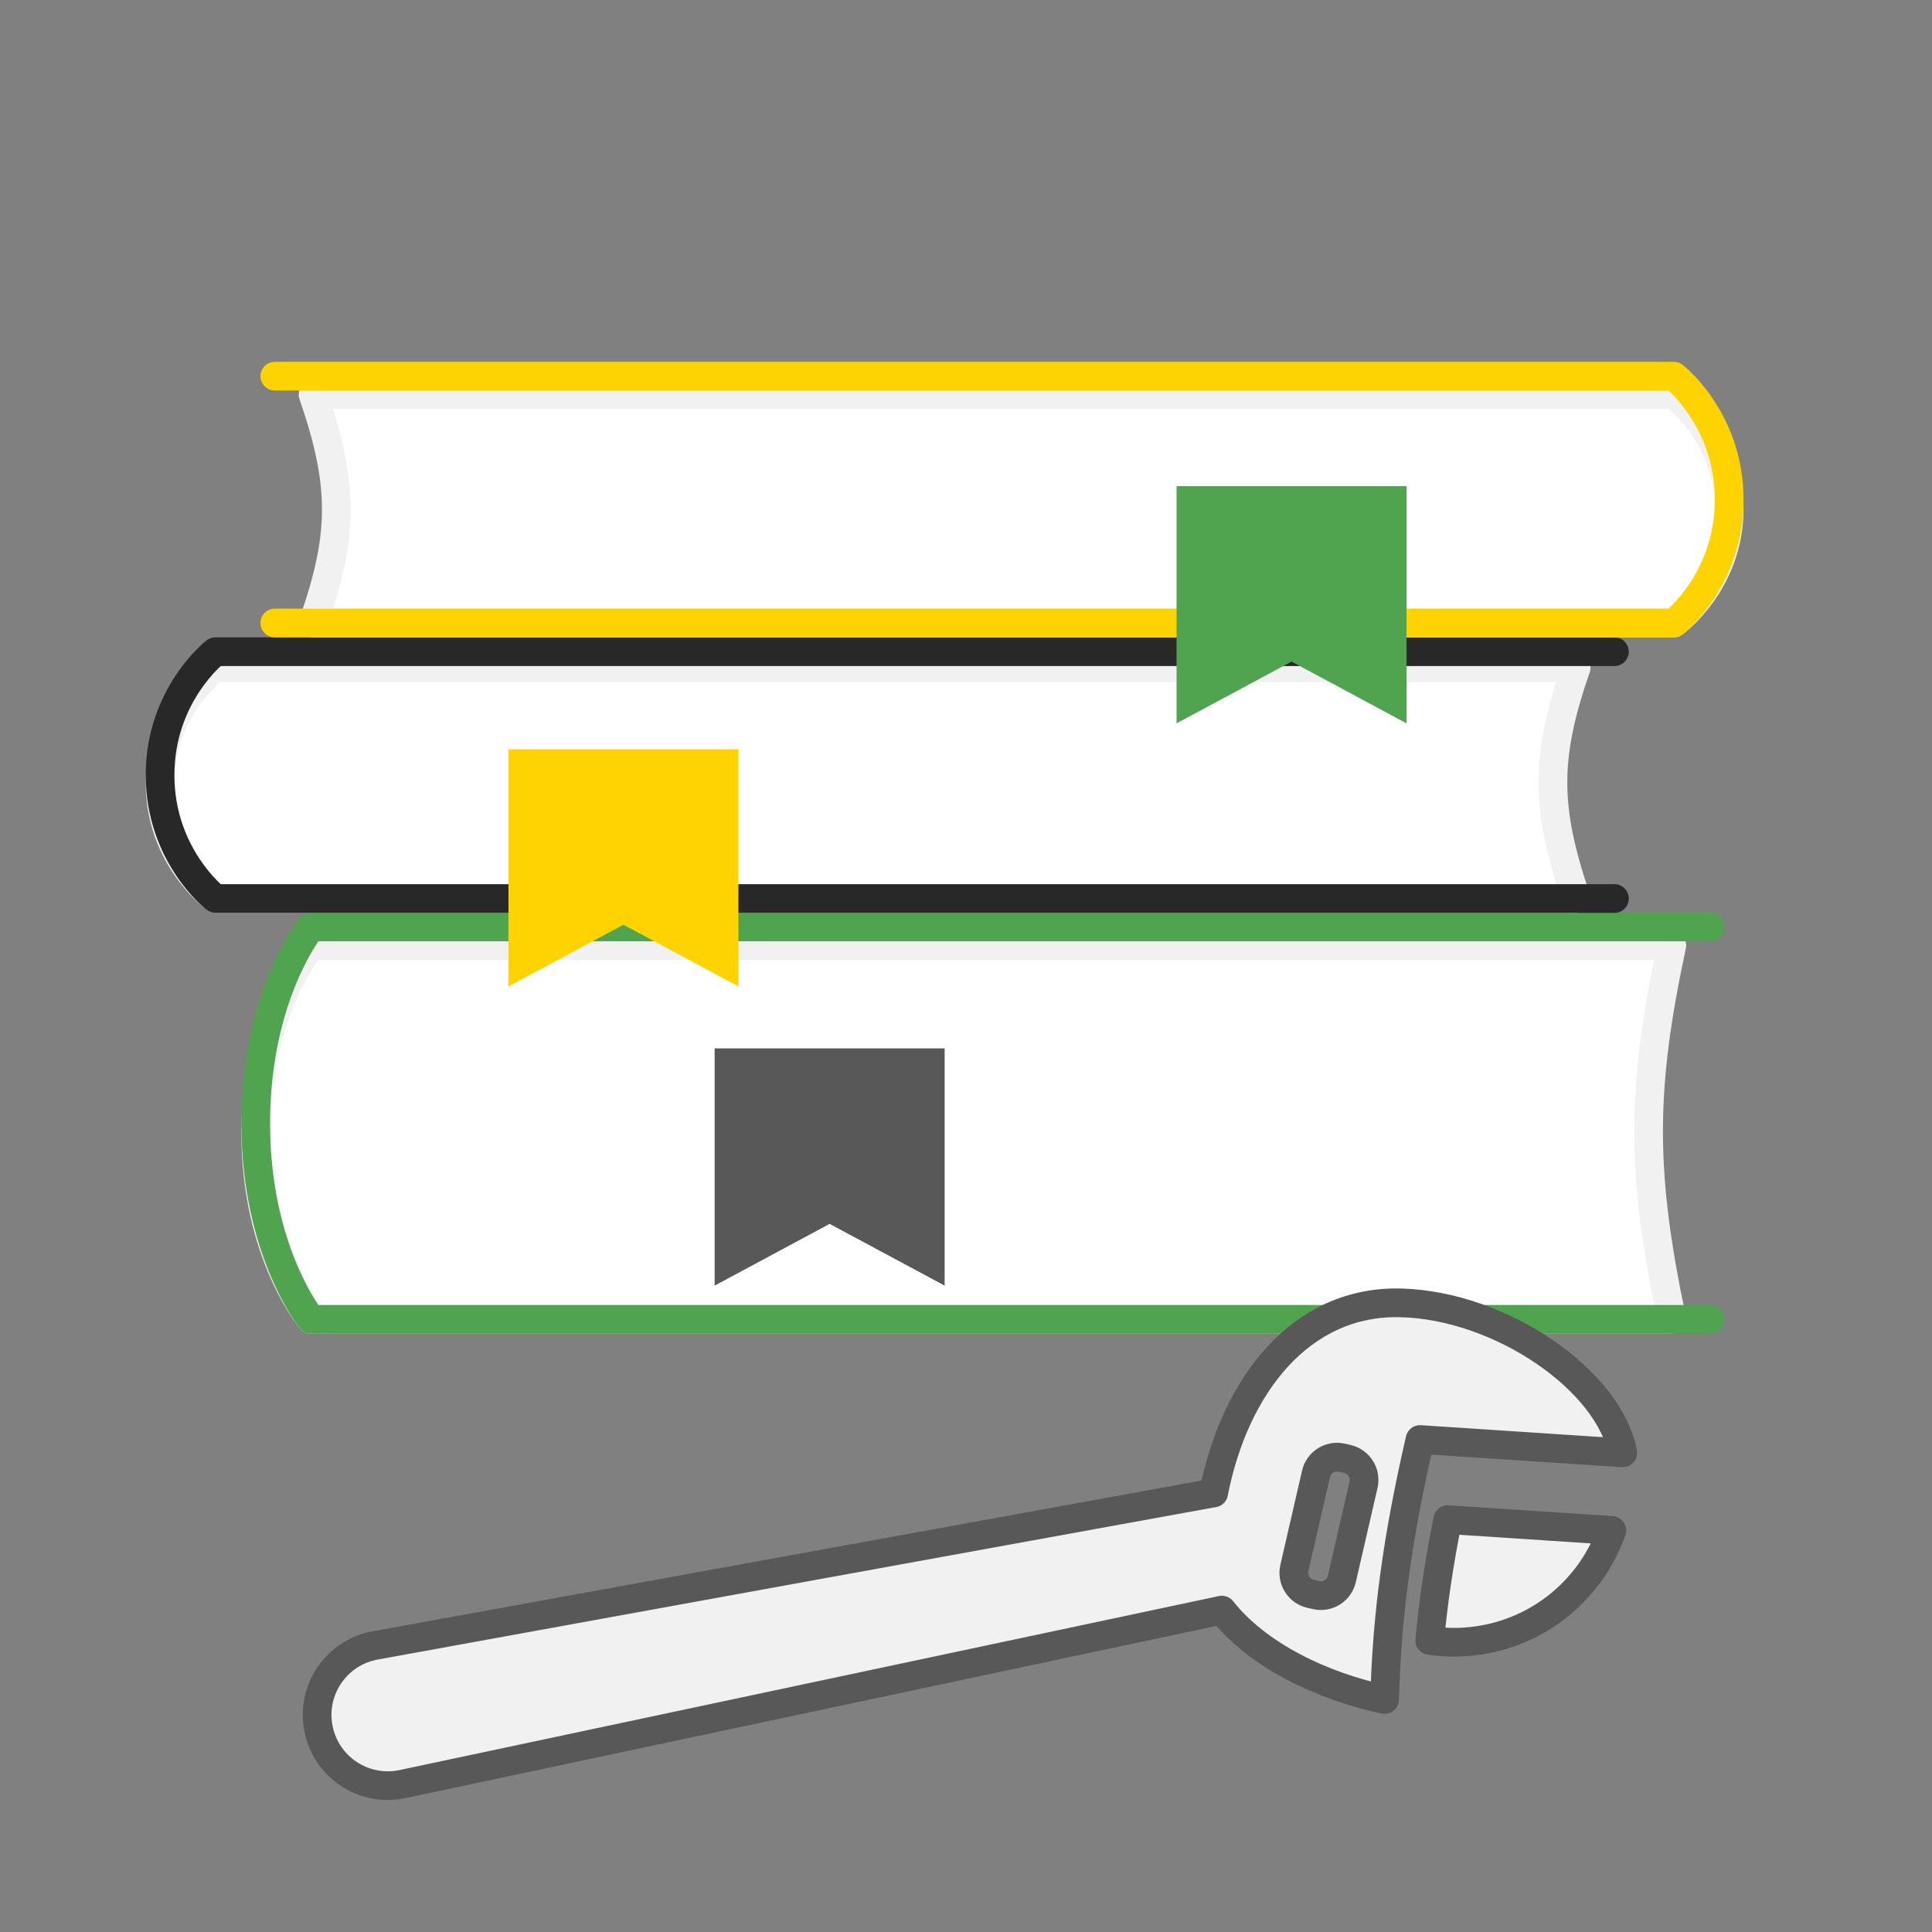 <svg width="101" height="101" viewBox="0 0 101 101" fill="none" xmlns="http://www.w3.org/2000/svg">
<rect x="0" y="0" width="101" height="101" fill="#808080" stroke="none"/>
<path d="M87.398 49.426H16.26C16.26 49.426 13.368 52.826 13.368 59.199C13.368 65.572 16.26 68.972 16.26 68.972H87.398C85.766 61.216 85.794 56.934 87.398 49.426Z" fill="white"/>
<path d="M16.26 49.426V48.676C16.04 48.676 15.831 48.773 15.688 48.94L16.26 49.426ZM87.398 49.426L88.131 49.583C88.179 49.361 88.123 49.13 87.981 48.955C87.839 48.778 87.624 48.676 87.398 48.676V49.426ZM87.398 68.972V69.722C87.624 69.722 87.838 69.62 87.98 69.445C88.123 69.269 88.178 69.039 88.132 68.818L87.398 68.972ZM16.26 68.972L15.688 69.458C15.831 69.626 16.04 69.722 16.26 69.722V68.972ZM13.368 59.199L12.618 59.199L13.368 59.199ZM16.26 50.176H87.398V48.676H16.26V50.176ZM87.398 68.222H16.26V69.722H87.398V68.222ZM16.26 68.972C16.831 68.486 16.831 68.486 16.832 68.487C16.832 68.487 16.832 68.487 16.832 68.487C16.832 68.487 16.832 68.487 16.832 68.488C16.833 68.488 16.833 68.488 16.833 68.488C16.832 68.488 16.831 68.487 16.83 68.485C16.827 68.481 16.821 68.474 16.813 68.464C16.797 68.443 16.77 68.41 16.736 68.364C16.666 68.271 16.563 68.127 16.437 67.933C16.186 67.545 15.844 66.957 15.501 66.174C14.814 64.61 14.118 62.269 14.118 59.199L12.618 59.199C12.618 62.502 13.368 65.047 14.127 66.777C14.507 67.641 14.888 68.3 15.179 68.749C15.324 68.973 15.447 69.145 15.536 69.263C15.58 69.323 15.616 69.369 15.642 69.401C15.655 69.417 15.665 69.43 15.673 69.44C15.677 69.444 15.68 69.448 15.683 69.451C15.684 69.453 15.685 69.454 15.686 69.455C15.687 69.456 15.687 69.456 15.688 69.457C15.688 69.457 15.688 69.457 15.688 69.457C15.688 69.458 15.688 69.458 16.26 68.972ZM14.118 59.199C14.118 56.129 14.814 53.788 15.501 52.224C15.844 51.442 16.186 50.853 16.437 50.465C16.563 50.271 16.666 50.127 16.736 50.035C16.77 49.989 16.797 49.955 16.813 49.935C16.821 49.924 16.827 49.917 16.83 49.913C16.831 49.912 16.832 49.911 16.833 49.91C16.833 49.91 16.833 49.91 16.832 49.911C16.832 49.911 16.832 49.911 16.832 49.911C16.832 49.911 16.832 49.911 16.832 49.911C16.831 49.912 16.831 49.912 16.26 49.426C15.688 48.94 15.688 48.941 15.688 48.941C15.688 48.941 15.688 48.941 15.688 48.941C15.687 48.942 15.687 48.942 15.686 48.943C15.685 48.944 15.684 48.945 15.683 48.947C15.68 48.95 15.677 48.954 15.673 48.959C15.665 48.968 15.655 48.981 15.642 48.997C15.616 49.03 15.58 49.075 15.536 49.135C15.447 49.253 15.324 49.425 15.179 49.649C14.888 50.098 14.507 50.757 14.127 51.621C13.368 53.351 12.618 55.896 12.618 59.199L14.118 59.199ZM86.664 49.27C85.038 56.88 85.011 61.268 86.664 69.126L88.132 68.818C86.522 61.164 86.549 56.988 88.131 49.583L86.664 49.27Z" fill="#F1F1F1"/>
<path d="M16.26 48.458V47.708C16.034 47.708 15.819 47.81 15.677 47.986L16.26 48.458ZM89.398 49.208C89.812 49.208 90.148 48.872 90.148 48.458C90.148 48.044 89.812 47.708 89.398 47.708V49.208ZM89.398 69.722C89.812 69.722 90.148 69.386 90.148 68.972C90.148 68.558 89.812 68.222 89.398 68.222V69.722ZM16.26 68.972L15.677 69.444C15.819 69.62 16.034 69.722 16.26 69.722V68.972ZM13.368 58.715L12.618 58.715L13.368 58.715ZM16.26 49.208H89.398V47.708H16.26V49.208ZM89.398 68.222H16.26V69.722H89.398V68.222ZM16.26 68.972C16.843 68.5 16.843 68.5 16.843 68.5C16.843 68.501 16.843 68.501 16.843 68.501C16.843 68.501 16.844 68.501 16.844 68.501C16.844 68.502 16.844 68.502 16.844 68.501C16.844 68.501 16.843 68.5 16.841 68.498C16.838 68.494 16.832 68.487 16.824 68.476C16.807 68.454 16.781 68.418 16.746 68.37C16.676 68.272 16.572 68.12 16.446 67.916C16.194 67.507 15.851 66.887 15.506 66.062C14.817 64.415 14.118 61.949 14.118 58.715L12.618 58.715C12.618 62.17 13.365 64.832 14.122 66.641C14.5 67.545 14.88 68.235 15.17 68.704C15.315 68.939 15.437 69.118 15.525 69.242C15.57 69.304 15.605 69.351 15.631 69.385C15.644 69.402 15.654 69.415 15.662 69.425C15.666 69.43 15.669 69.434 15.672 69.438C15.673 69.439 15.674 69.44 15.675 69.442C15.675 69.442 15.676 69.443 15.676 69.443C15.676 69.443 15.677 69.444 15.677 69.444C15.677 69.444 15.677 69.444 16.26 68.972ZM14.118 58.715C14.118 55.481 14.817 53.015 15.506 51.368C15.851 50.543 16.194 49.923 16.446 49.514C16.572 49.309 16.676 49.158 16.746 49.06C16.781 49.011 16.807 48.976 16.824 48.954C16.832 48.943 16.838 48.936 16.841 48.932C16.843 48.93 16.844 48.929 16.844 48.928C16.844 48.928 16.844 48.928 16.844 48.928C16.844 48.929 16.843 48.929 16.843 48.929C16.843 48.929 16.843 48.929 16.843 48.929C16.843 48.93 16.843 48.93 16.26 48.458C15.677 47.986 15.677 47.986 15.677 47.986C15.677 47.986 15.676 47.987 15.676 47.987C15.676 47.987 15.675 47.988 15.675 47.988C15.674 47.989 15.673 47.991 15.672 47.992C15.669 47.996 15.666 48 15.662 48.005C15.654 48.014 15.644 48.028 15.631 48.045C15.605 48.078 15.57 48.126 15.525 48.188C15.437 48.312 15.315 48.491 15.17 48.726C14.88 49.195 14.5 49.885 14.122 50.789C13.366 52.598 12.618 55.26 12.618 58.715L14.118 58.715Z" fill="#50A450"/>
<path d="M82.398 34.897H11.26C11.26 34.897 8.368 36.997 8.368 40.934C8.368 44.871 11.26 46.972 11.26 46.972H82.398C80.766 42.18 80.794 39.535 82.398 34.897Z" fill="white" stroke="#F1F1F1" stroke-width="1.5" stroke-linejoin="round"/>
<path fill-rule="evenodd" clip-rule="evenodd" d="M10.8 33.476C10.931 33.374 11.093 33.319 11.26 33.319H84.398C84.812 33.319 85.148 33.654 85.148 34.069C85.148 34.483 84.812 34.819 84.398 34.819H11.54C11.485 34.87 11.418 34.934 11.343 35.01C11.099 35.259 10.77 35.635 10.438 36.132C9.778 37.126 9.118 38.597 9.118 40.52C9.118 42.444 9.778 43.915 10.438 44.909C10.769 45.406 11.099 45.782 11.343 46.03C11.418 46.106 11.485 46.17 11.54 46.222H84.398C84.812 46.222 85.148 46.558 85.148 46.972C85.148 47.386 84.812 47.722 84.398 47.722H11.26C11.093 47.722 10.931 47.667 10.8 47.565L11.26 46.972C10.8 47.565 10.8 47.564 10.799 47.564L10.799 47.564L10.797 47.562L10.794 47.56L10.783 47.551C10.775 47.545 10.764 47.536 10.75 47.525C10.723 47.502 10.686 47.471 10.64 47.43C10.549 47.35 10.422 47.233 10.273 47.081C9.974 46.777 9.581 46.329 9.189 45.739C8.405 44.559 7.618 42.804 7.618 40.52C7.618 38.237 8.405 36.482 9.19 35.301C9.581 34.712 9.974 34.264 10.273 33.96C10.422 33.807 10.549 33.691 10.64 33.61C10.686 33.57 10.723 33.539 10.75 33.516C10.764 33.505 10.775 33.496 10.783 33.489L10.794 33.481L10.797 33.478L10.799 33.477L10.799 33.477C10.8 33.476 10.8 33.476 11.26 34.069L10.8 33.476Z" fill="#282828"/>
<path d="M16.368 32.569L87.506 32.569C87.506 32.569 90.398 30.491 90.398 26.598C90.398 22.705 87.506 20.628 87.506 20.628L16.368 20.628C18 25.366 17.972 27.982 16.368 32.569Z" fill="white" stroke="#F1F1F1" stroke-width="1.5" stroke-linejoin="round"/>
<path fill-rule="evenodd" clip-rule="evenodd" d="M87.966 33.161C87.835 33.263 87.673 33.319 87.506 33.319L14.368 33.319C13.954 33.319 13.618 32.983 13.618 32.569C13.618 32.154 13.954 31.819 14.368 31.819L87.226 31.819C87.281 31.767 87.348 31.703 87.423 31.627C87.667 31.378 87.997 31.003 88.328 30.505C88.989 29.511 89.648 28.041 89.648 26.117C89.648 24.193 88.989 22.722 88.328 21.729C87.997 21.231 87.667 20.855 87.423 20.607C87.348 20.531 87.282 20.467 87.226 20.415L14.368 20.415C13.954 20.415 13.618 20.079 13.618 19.665C13.618 19.251 13.954 18.915 14.368 18.915L87.506 18.915C87.673 18.915 87.835 18.971 87.966 19.073L87.506 19.665C87.966 19.073 87.966 19.073 87.967 19.073L87.967 19.074L87.969 19.075L87.972 19.078L87.983 19.086C87.991 19.093 88.002 19.102 88.016 19.113C88.043 19.135 88.08 19.166 88.126 19.207C88.218 19.287 88.344 19.404 88.493 19.556C88.792 19.86 89.185 20.309 89.577 20.898C90.362 22.078 91.148 23.833 91.148 26.117C91.148 28.4 90.362 30.155 89.577 31.336C89.185 31.925 88.792 32.374 88.493 32.678C88.344 32.83 88.218 32.946 88.126 33.027C88.08 33.067 88.043 33.099 88.016 33.121C88.002 33.132 87.991 33.141 87.983 33.148L87.972 33.156L87.969 33.159L87.967 33.16L87.967 33.161C87.966 33.161 87.966 33.161 87.506 32.569L87.966 33.161Z" fill="#FFD300"/>
<path fill-rule="evenodd" clip-rule="evenodd" d="M72.383 88.845C69.115 88.149 65.742 86.538 63.877 84.172L21.041 93.268C19.025 93.696 17.048 92.391 16.649 90.368C16.25 88.345 17.584 86.388 19.613 86.019L63.293 78.074C63.345 78.065 63.396 78.057 63.447 78.05C64.535 72.466 67.989 67.965 73.246 68.11C78.503 68.255 84.153 72.199 84.831 75.951L74.234 75.254C73.041 80.44 72.505 84.429 72.383 88.845ZM70.148 82.544C70.009 83.149 69.405 83.527 68.8 83.388L68.509 83.321C67.904 83.181 67.526 82.578 67.666 81.972L68.799 77.048C68.939 76.442 69.542 76.064 70.148 76.204L70.438 76.271C71.043 76.41 71.421 77.014 71.282 77.619L70.148 82.544Z" fill="#F1F1F1"/>
<path d="M84.262 80.006C83.269 82.828 80.852 85.067 77.704 85.687C76.7 85.885 75.702 85.902 74.744 85.761C74.927 83.738 75.23 81.701 75.683 79.442L84.262 80.006Z" fill="#F1F1F1"/>
<path fill-rule="evenodd" clip-rule="evenodd" d="M72.383 88.845C69.115 88.149 65.742 86.538 63.877 84.172L21.041 93.268C19.025 93.696 17.048 92.391 16.649 90.368C16.25 88.345 17.584 86.388 19.613 86.019L63.293 78.074C63.345 78.065 63.396 78.057 63.447 78.05C64.535 72.466 67.989 67.965 73.246 68.11C78.503 68.255 84.153 72.199 84.831 75.951L74.234 75.254C73.041 80.44 72.505 84.429 72.383 88.845ZM70.148 82.544C70.009 83.149 69.405 83.527 68.8 83.388L68.509 83.321C67.904 83.181 67.526 82.578 67.666 81.972L68.799 77.048C68.939 76.442 69.542 76.064 70.148 76.204L70.438 76.271C71.043 76.41 71.421 77.014 71.282 77.619L70.148 82.544Z" stroke="#585858" stroke-width="1.5" stroke-linecap="round" stroke-linejoin="round"/>
<path d="M84.262 80.006C83.269 82.828 80.852 85.067 77.704 85.687C76.7 85.885 75.702 85.902 74.744 85.761C74.927 83.738 75.23 81.701 75.683 79.442L84.262 80.006Z" stroke="#585858" stroke-width="1.5" stroke-linecap="round" stroke-linejoin="round"/>
<path d="M61.508 25.413H73.53V37.815L67.519 34.587L61.508 37.815V25.413Z" fill="#50A450"/>
<path d="M26.581 39.168H38.603V51.57L32.592 48.343L26.581 51.57V39.168Z" fill="#FFD300"/>
<path d="M37.36 54.807H49.383V67.209L43.372 63.981L37.36 67.209V54.807Z" fill="#585858"/>
</svg>
